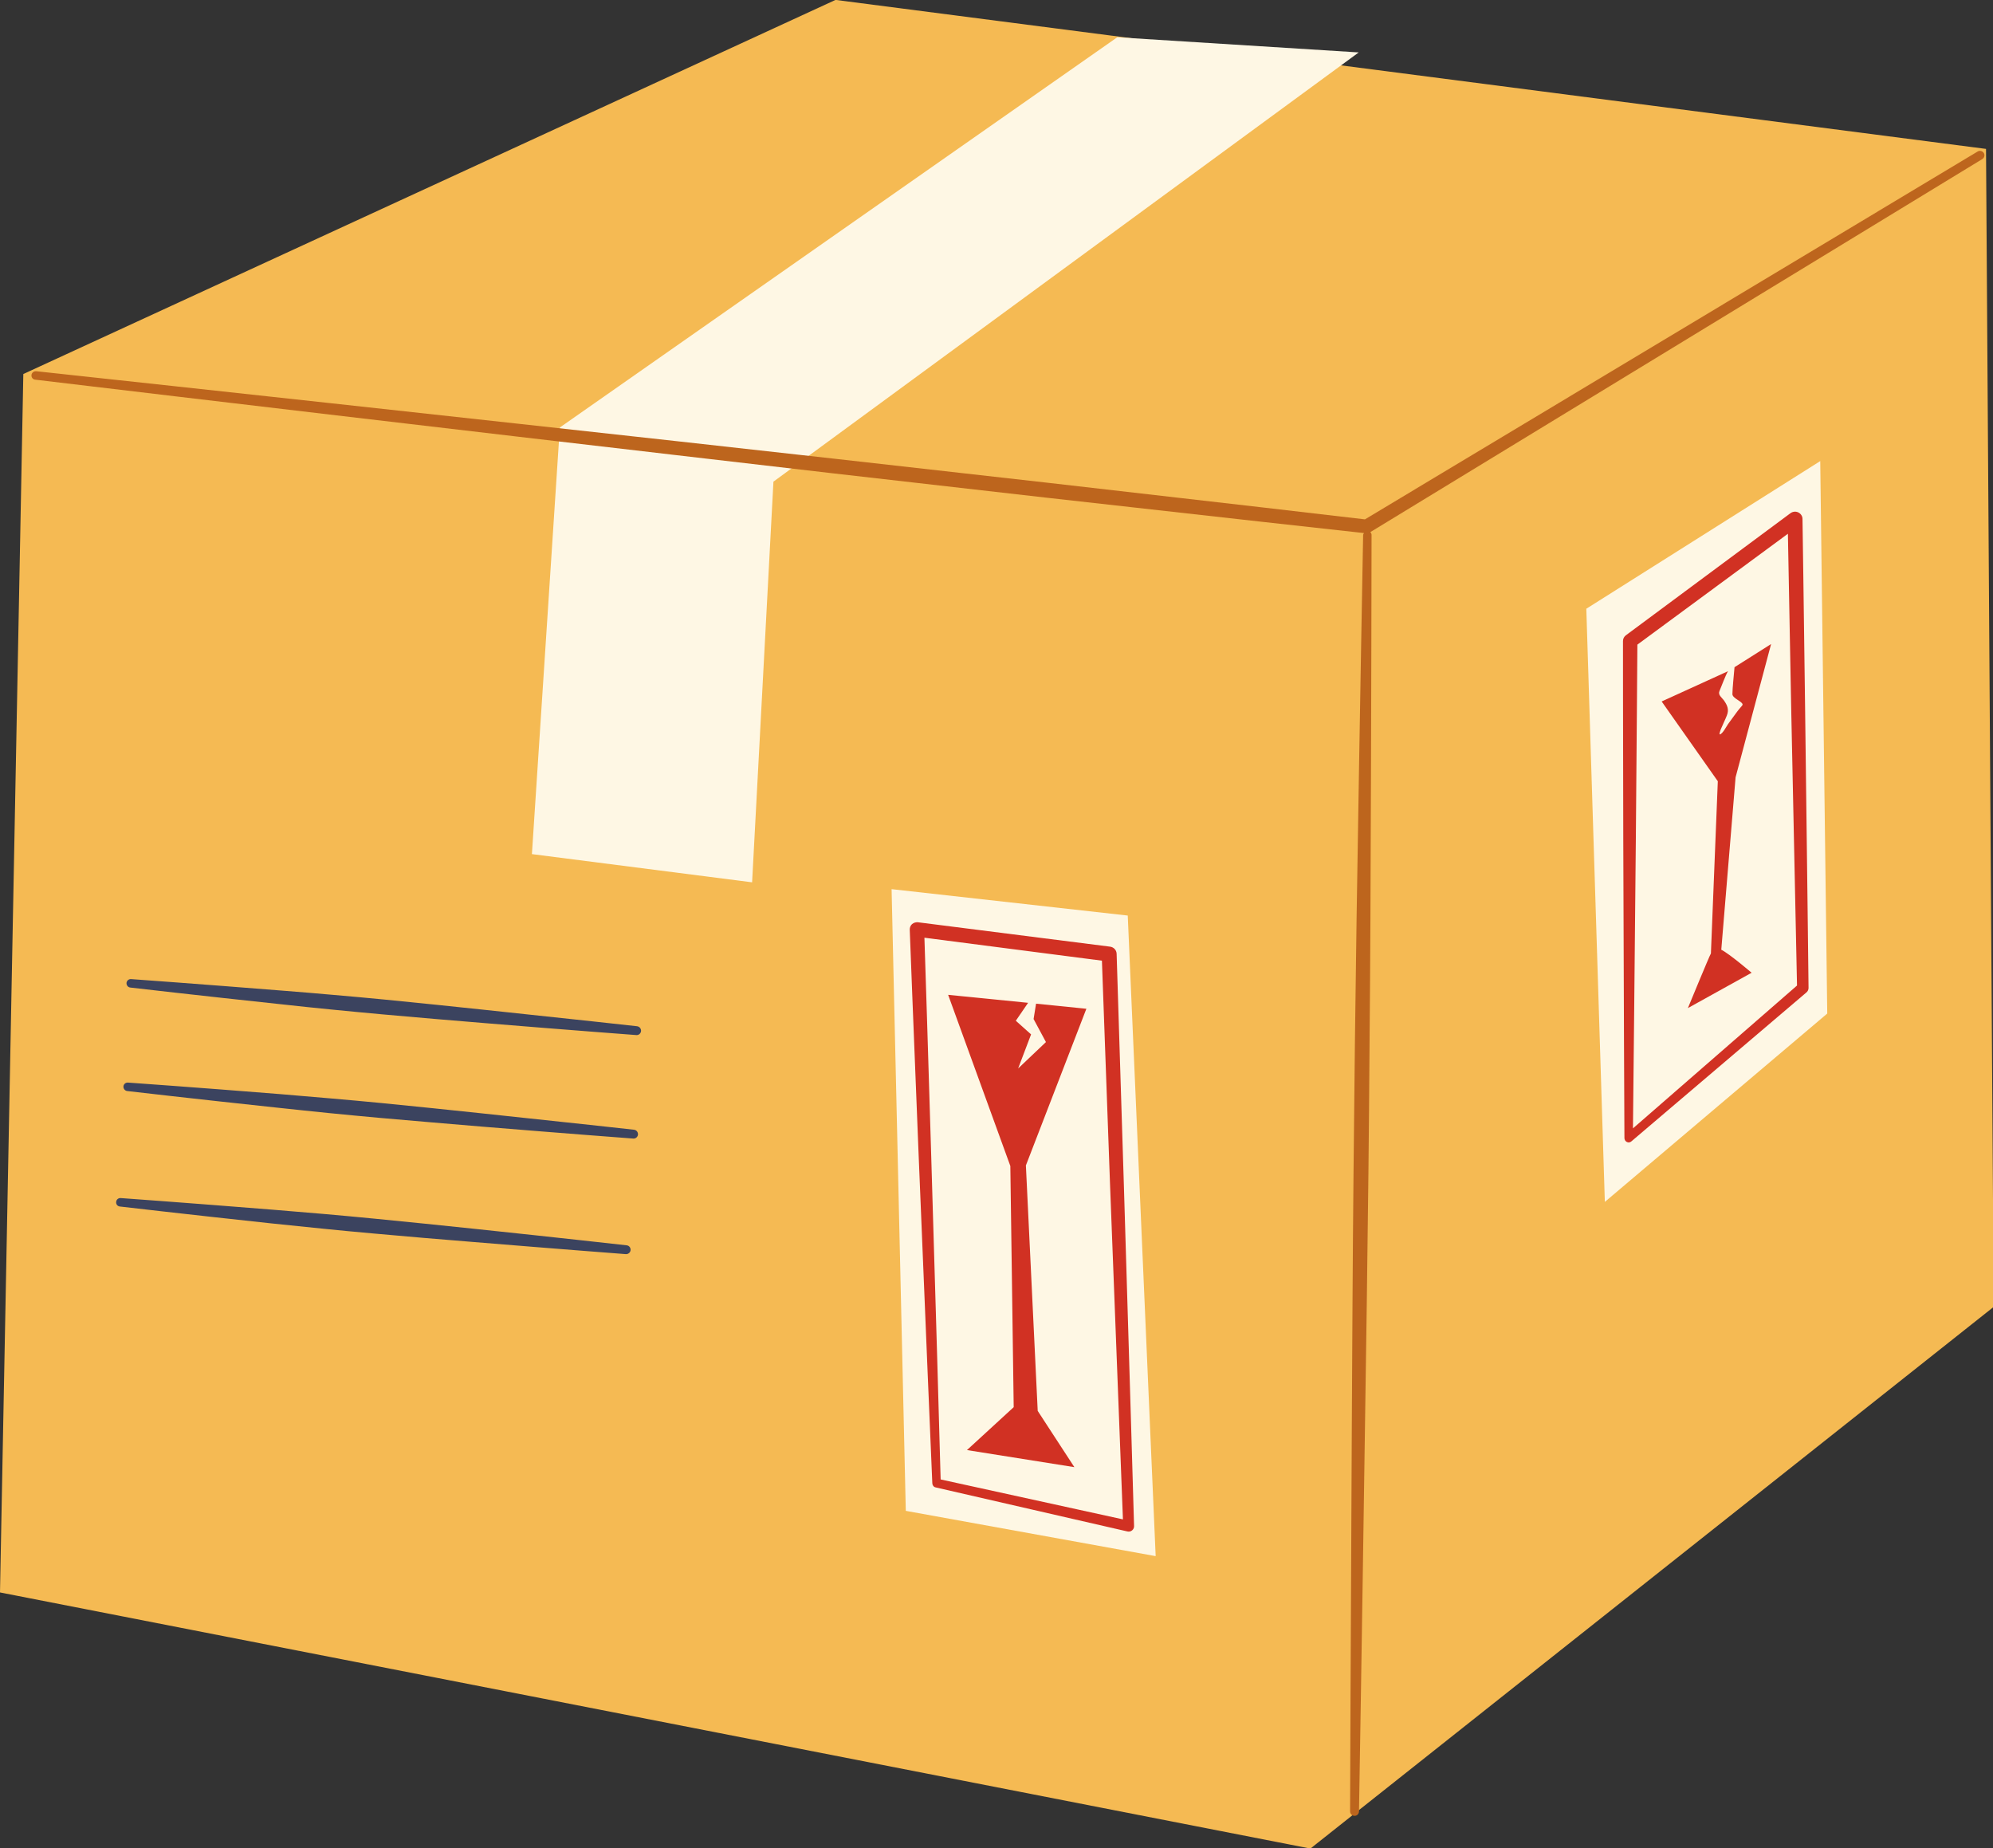 <?xml version="1.0" encoding="UTF-8"?><svg xmlns="http://www.w3.org/2000/svg" xmlns:xlink="http://www.w3.org/1999/xlink" height="75.2" preserveAspectRatio="xMidYMid meet" version="1.0" viewBox="0.0 0.0 81.1 75.2" width="81.1" zoomAndPan="magnify"><rect x="0.0" y="0.0" width="81.1" height="75.2" fill="#333333" stroke="none"/><defs><clipPath id="a"><path d="M 0 0 L 81.129 0 L 81.129 75.219 L 0 75.219 Z M 0 0"/></clipPath></defs><g><g clip-path="url(#a)" id="change1_1"><path d="M 0 64.797 L 0.949 15.219 L 34 -0.004 L 80.816 6.059 L 81.129 53.176 L 53.324 75.219 L 0 64.797" fill="#f5ba53" fill-rule="evenodd"/></g><g id="change2_1"><path d="M 74.07 18.762 L 64.551 24.77 L 65.305 48.906 L 74.355 41.242 Z M 36.281 36.18 L 36.859 61.477 L 47.027 63.32 L 45.891 37.254 Z M 45.465 1.516 L 55.289 2.133 L 31.473 19.598 L 30.605 35.902 L 21.645 34.754 L 22.781 17.395 L 45.465 1.516" fill="#fef7e4" fill-rule="evenodd"/></g><g id="change3_1"><path d="M 80.664 6.473 L 55.762 21.652 C 55.793 21.684 55.816 21.727 55.812 21.777 C 55.812 21.777 55.805 28.629 55.766 37.359 C 55.758 39.031 55.746 40.773 55.73 42.551 C 55.719 44.262 55.703 46.004 55.684 47.746 C 55.645 51.297 55.594 54.848 55.543 58.133 C 55.418 66.855 55.301 73.711 55.301 73.711 C 55.297 73.809 55.219 73.891 55.117 73.887 C 55.02 73.887 54.938 73.805 54.938 73.707 C 54.938 73.707 54.961 66.852 55.008 58.125 C 55.027 54.84 55.043 51.289 55.078 47.738 C 55.094 45.996 55.113 44.254 55.133 42.547 C 55.156 40.77 55.18 39.027 55.203 37.352 C 55.34 28.625 55.469 21.773 55.469 21.773 C 55.469 21.742 55.488 21.719 55.504 21.691 C 54.848 21.621 49.586 21.039 42.574 20.25 C 39.887 19.945 36.945 19.609 33.91 19.262 C 29.617 18.766 25.133 18.242 20.918 17.75 C 10.332 16.512 1.434 15.449 1.434 15.449 C 1.336 15.441 1.27 15.355 1.281 15.258 C 1.293 15.164 1.375 15.098 1.473 15.105 C 1.473 15.105 10.383 16.066 20.977 17.23 C 25.195 17.691 29.684 18.188 33.977 18.668 C 37.016 19.008 39.957 19.34 42.645 19.645 C 49.566 20.434 54.789 21.043 55.543 21.133 L 80.477 6.164 C 80.562 6.113 80.672 6.141 80.727 6.227 C 80.777 6.309 80.75 6.422 80.664 6.473" fill="#bd651d" fill-rule="evenodd"/></g><g id="change4_1"><path d="M 25.496 50.672 C 25.496 50.672 22.785 50.367 19.332 50.004 C 18.031 49.867 16.625 49.723 15.219 49.586 C 14.527 49.516 13.836 49.457 13.156 49.395 C 12.453 49.336 11.762 49.277 11.098 49.223 C 7.633 48.945 4.914 48.75 4.914 48.75 C 4.816 48.742 4.734 48.812 4.727 48.906 C 4.715 49.004 4.785 49.086 4.883 49.094 C 4.883 49.094 7.59 49.41 11.047 49.781 C 11.711 49.852 12.398 49.922 13.102 49.992 C 13.781 50.059 14.469 50.129 15.16 50.188 C 16.566 50.316 17.977 50.434 19.281 50.539 C 22.742 50.824 25.465 51.031 25.465 51.031 C 25.562 51.039 25.652 50.965 25.66 50.867 C 25.668 50.77 25.598 50.68 25.496 50.672 Z M 25.797 45.969 C 25.797 45.969 23.086 45.668 19.629 45.305 C 18.328 45.168 16.922 45.02 15.516 44.883 C 14.828 44.816 14.137 44.754 13.457 44.695 C 12.754 44.633 12.062 44.574 11.398 44.52 C 7.934 44.242 5.211 44.051 5.211 44.051 C 5.117 44.043 5.031 44.109 5.023 44.207 C 5.016 44.301 5.086 44.387 5.18 44.395 C 5.18 44.395 7.891 44.711 11.344 45.078 C 12.008 45.148 12.699 45.223 13.402 45.293 C 14.078 45.359 14.77 45.426 15.461 45.488 C 16.867 45.613 18.277 45.73 19.582 45.84 C 23.043 46.125 25.762 46.328 25.762 46.328 C 25.863 46.34 25.949 46.266 25.961 46.168 C 25.969 46.066 25.895 45.977 25.797 45.969 Z M 26.086 41.957 C 26.074 42.055 25.988 42.129 25.887 42.117 C 25.887 42.117 23.168 41.914 19.703 41.629 C 18.402 41.52 16.992 41.406 15.586 41.277 C 14.895 41.215 14.203 41.148 13.527 41.082 C 12.82 41.012 12.133 40.941 11.469 40.867 C 8.016 40.5 5.305 40.184 5.305 40.184 C 5.211 40.176 5.141 40.09 5.148 39.996 C 5.156 39.902 5.242 39.832 5.336 39.84 C 5.336 39.84 8.059 40.035 11.523 40.312 C 12.188 40.363 12.879 40.422 13.582 40.484 C 14.262 40.543 14.953 40.605 15.641 40.672 C 17.047 40.809 18.453 40.957 19.754 41.094 C 23.211 41.457 25.922 41.758 25.922 41.758 C 26.02 41.77 26.094 41.855 26.086 41.957" fill="#3b435f" fill-rule="evenodd"/></g><g id="change5_1"><path d="M 44.207 41.047 L 41.746 47.422 L 42.227 57.41 L 43.719 59.699 L 39.348 59.004 L 41.25 57.258 L 41.113 47.445 L 38.582 40.48 L 41.836 40.805 L 41.336 41.535 L 41.957 42.09 L 41.43 43.477 L 42.562 42.402 L 42.059 41.465 L 42.16 40.84 Z M 38.277 60.199 C 38.25 59.156 38.062 52.582 37.887 46.82 C 37.77 42.844 37.652 39.258 37.617 38.156 L 44.84 39.09 C 44.875 40.094 45.012 43.902 45.168 48.141 C 45.387 53.879 45.641 60.398 45.695 61.824 Z M 45.438 38.809 C 45.434 38.66 45.32 38.539 45.172 38.52 L 37.348 37.527 C 37.266 37.52 37.18 37.547 37.113 37.602 C 37.051 37.66 37.016 37.742 37.02 37.832 C 37.02 37.832 37.18 42.051 37.375 46.84 C 37.629 53.113 37.938 60.355 37.938 60.355 C 37.941 60.438 37.996 60.508 38.074 60.523 C 38.07 60.523 45.879 62.316 45.879 62.316 C 45.945 62.332 46.016 62.316 46.07 62.27 C 46.121 62.227 46.152 62.164 46.148 62.094 C 46.148 62.094 45.93 54.605 45.73 48.125 C 45.578 43.176 45.438 38.809 45.438 38.809 Z M 70.625 31.629 L 70.043 38.645 C 70.375 38.809 71.277 39.582 71.277 39.582 L 68.684 41.02 C 68.684 41.02 69.586 38.832 69.621 38.797 L 69.902 31.789 L 67.617 28.543 L 70.316 27.312 C 70.215 27.477 70.043 27.949 69.969 28.121 C 69.902 28.277 70.062 28.379 70.145 28.492 C 70.289 28.695 70.367 28.871 70.27 29.113 C 70.195 29.305 70.098 29.492 70.02 29.684 C 70.016 29.695 69.945 29.891 69.984 29.883 C 70.102 29.859 70.258 29.547 70.32 29.461 C 70.391 29.363 70.461 29.27 70.531 29.172 C 70.578 29.109 70.625 29.043 70.672 28.98 C 70.707 28.93 70.746 28.883 70.785 28.836 C 70.805 28.805 70.906 28.711 70.91 28.672 C 70.914 28.543 70.492 28.418 70.496 28.242 C 70.496 28.023 70.559 27.426 70.582 27.148 L 72.07 26.207 Z M 66.449 45.914 C 66.465 44.422 66.523 38.98 66.566 34.172 C 66.602 30.371 66.621 26.969 66.629 26.23 L 72.754 21.719 C 72.773 22.895 72.828 25.691 72.887 28.762 C 72.988 33.664 73.109 39.262 73.125 40.102 Z M 73.453 28.75 C 73.402 24.695 73.348 21.117 73.348 21.117 C 73.348 21.004 73.281 20.902 73.18 20.852 C 73.078 20.801 72.957 20.812 72.863 20.879 L 66.164 25.848 C 66.09 25.902 66.043 25.988 66.043 26.082 C 66.043 26.082 66.043 29.871 66.055 34.172 C 66.07 39.801 66.102 46.305 66.102 46.305 C 66.102 46.375 66.141 46.441 66.203 46.469 C 66.262 46.5 66.336 46.488 66.387 46.441 C 66.391 46.441 73.512 40.379 73.512 40.379 C 73.562 40.336 73.594 40.27 73.594 40.199 C 73.594 40.199 73.523 34.066 73.453 28.75" fill="#d13123" fill-rule="evenodd"/></g></g></svg>